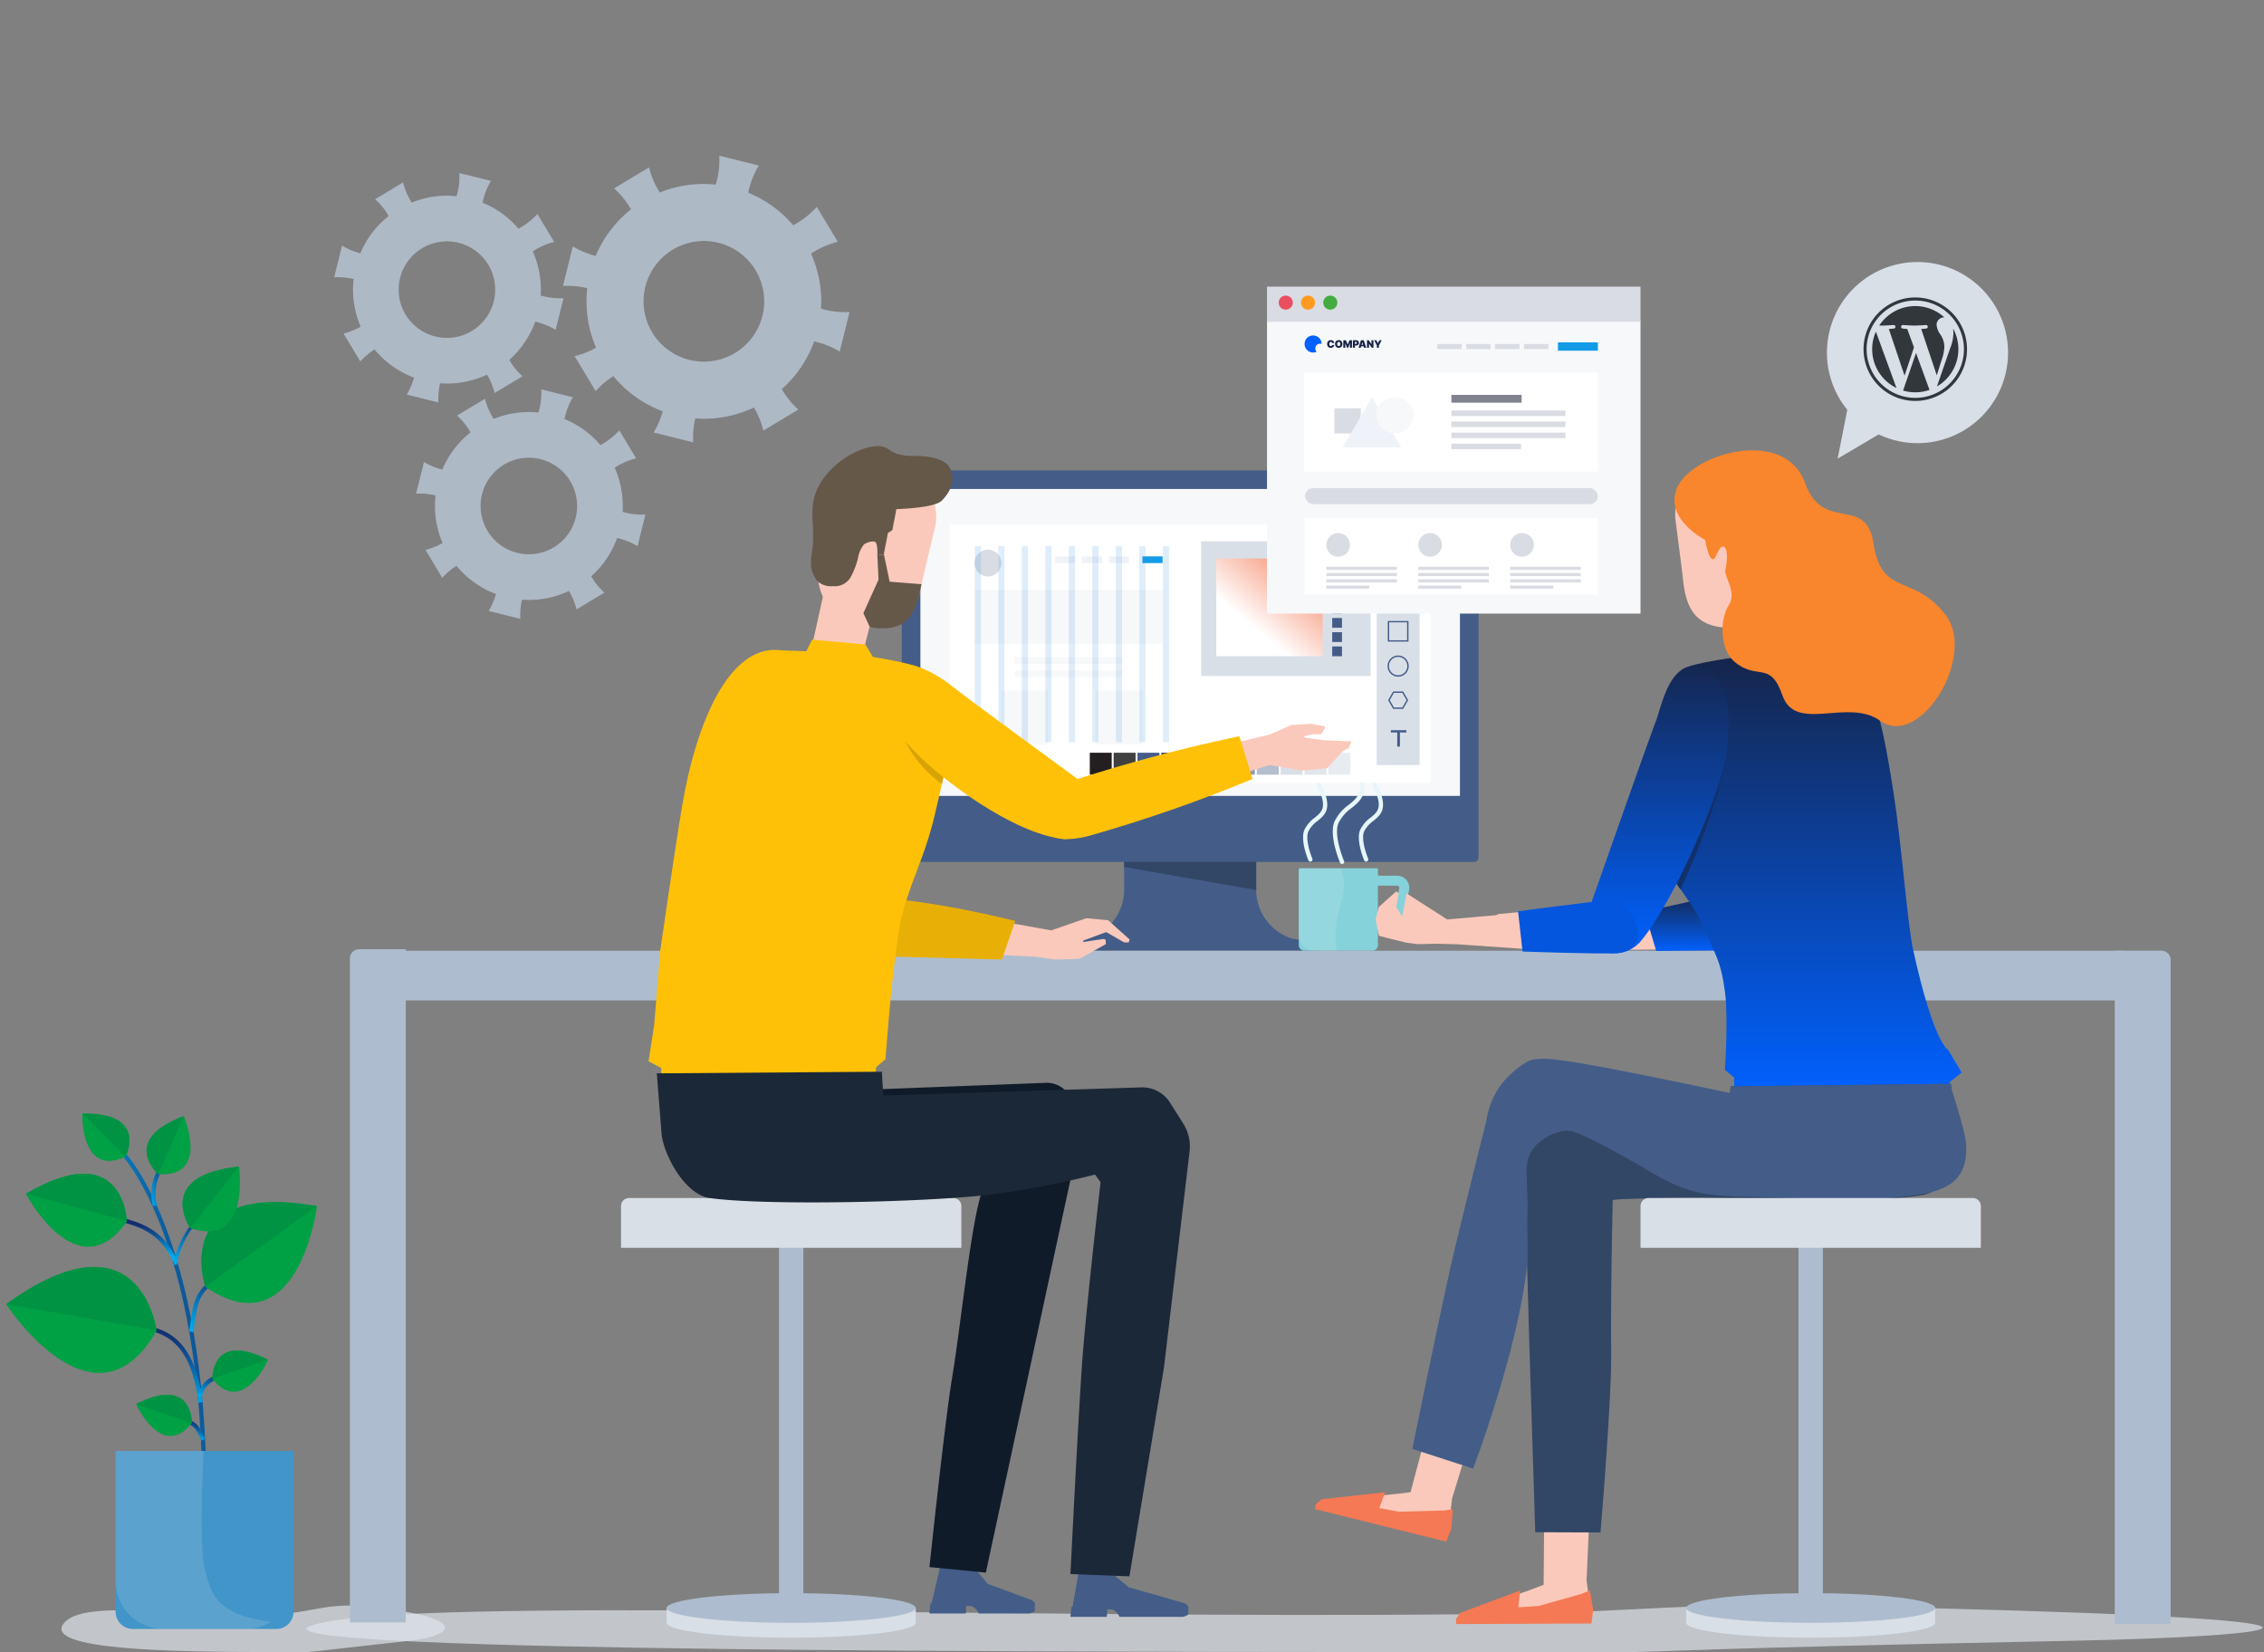 <svg xmlns="http://www.w3.org/2000/svg" xmlns:xlink="http://www.w3.org/1999/xlink" width="370" height="270" viewBox="0 0 370 270"><rect x="0" y="0" width="370" height="270" fill="#808080" stroke="none"/><defs><linearGradient id="linear-gradient" x1="0.5" x2="0.5" y2="1" gradientUnits="objectBoundingBox"><stop offset="0" stop-color="#162447"></stop><stop offset="1" stop-color="#0061ff"></stop></linearGradient><linearGradient id="linear-gradient-5" x1="0.021" y1="1.022" x2="0.979" y2="-0.022" gradientUnits="objectBoundingBox"><stop offset="0.322" stop-color="#fff"></stop><stop offset="1" stop-color="#f47954"></stop></linearGradient><linearGradient id="linear-gradient-6" x1="-0.1" y1="0.924" x2="1.106" y2="0.078" gradientUnits="objectBoundingBox"><stop offset="0" stop-color="#00adee"></stop><stop offset="1" stop-color="#142a6d"></stop></linearGradient><linearGradient id="linear-gradient-7" x1="-0.041" y1="0.987" x2="0.966" y2="0.024" xlink:href="#linear-gradient-6"></linearGradient><linearGradient id="linear-gradient-8" x1="0.392" y1="0.829" x2="0.625" y2="0.136" xlink:href="#linear-gradient-6"></linearGradient><linearGradient id="linear-gradient-9" x1="0.151" y1="1.018" x2="0.756" y2="-0.031" xlink:href="#linear-gradient-6"></linearGradient><linearGradient id="linear-gradient-10" x1="0.395" y1="0.865" x2="0.624" y2="0.177" xlink:href="#linear-gradient-6"></linearGradient><linearGradient id="linear-gradient-11" x1="0.338" y1="1.071" x2="0.7" y2="-0.08" xlink:href="#linear-gradient-6"></linearGradient><linearGradient id="linear-gradient-12" x1="0.446" y1="0.765" x2="0.563" y2="0.236" xlink:href="#linear-gradient-6"></linearGradient><linearGradient id="linear-gradient-13" x1="0.178" y1="1.024" x2="0.797" y2="-0.021" xlink:href="#linear-gradient-6"></linearGradient></defs><g id="secure-2-website-repair" transform="translate(-114.926 -1534.246)"><rect id="area" width="370" height="270" transform="translate(114.926 1534.246)" fill="#fff" opacity="0"></rect><g id="Group_18692" data-name="Group 18692" transform="translate(0.683 -0.068)"><g id="Group_13680" data-name="Group 13680" transform="translate(115.243 1595.746)"><g id="Group_13989" data-name="Group 13989" transform="translate(146.375 15.428)"><g id="Group_13552" data-name="Group 13552"><g id="Group_13548" data-name="Group 13548" transform="translate(26.404 53.194)"><path id="Path_19400" data-name="Path 19400" d="M573.578,143.356a23.815,23.815,0,0,1-3.3-.358,8.458,8.458,0,0,1-5.843-7.61V119.676H542.854v15.711a8.459,8.459,0,0,1-5.839,7.61,23.858,23.858,0,0,1-3.3.358.843.843,0,0,0-.795.835v.782h41.457v-.782a.843.843,0,0,0-.8-.834Z" transform="translate(-532.918 -119.676)" fill="#435d88"></path><g id="Group_13547" data-name="Group 13547" transform="translate(9.937 0.002)"><path id="Path_19401" data-name="Path 19401" d="M535.993,119.677v11.615l21.583,3.768V119.677Z" transform="translate(-535.993 -119.677)" fill="#324666"></path></g></g><g id="Group_13549" data-name="Group 13549" transform="translate(0 0.002)"><rect id="Rectangle_2307" data-name="Rectangle 2307" width="94.264" height="63.985" rx="0.73" fill="#435d88"></rect><rect id="Rectangle_2308" data-name="Rectangle 2308" width="88.177" height="50.151" transform="translate(3.044 3.044)" fill="#f7f8fa"></rect></g><g id="Group_13550" data-name="Group 13550" transform="translate(45.18 45.034)"><path id="Path_19402" data-name="Path 19402" d="M538.8,117.151h-.069Z" transform="translate(-538.729 -117.151)" fill="#2a2a3b"></path></g><g id="Group_13551" data-name="Group 13551" transform="translate(45.18)"><path id="Path_19403" data-name="Path 19403" d="M538.8,103.215h-.069Z" transform="translate(-538.729 -103.215)" fill="#2a2a3b"></path></g></g></g><path id="Path_19459" data-name="Path 19459" d="M223.3,186.28c-77.9-.042-193.717-.3-175.992-4.638s111.155-.757,187.9-1.541c36.979-.379,26.18-2.258,76.3-.976,78.424,2,57.083,4.607,22.679,5.306-63.24,1.278-66.983,1.808-72.1,1.849C252.923,186.356,253.621,186.3,223.3,186.28Z" transform="translate(3.621 22.249)" fill="#dee5ec" opacity="0.7"></path><path id="Path_19460" data-name="Path 19460" d="M64.942,186.28c-14.456-.042-35.947-.3-32.658-4.638s20.626-.757,34.869-1.541c6.863-.379,8.227-2.258,17.528-.976,14.554,2,10.594,4.607,4.208,5.306-11.733,1.278-15.8,1.808-16.747,1.849C70.44,186.356,70.571,186.3,64.942,186.28Z" transform="translate(-22.906 22.249)" fill="#dee5ec" opacity="0.7"></path><g id="Group_13640" data-name="Group 13640" transform="translate(211.253 62.127)"><g id="Group_13638" data-name="Group 13638" transform="translate(0 18.322)"><path id="Rectangle_2340" data-name="Rectangle 2340" d="M.15,0H12.786a.15.15,0,0,1,.15.15V12.545a.927.927,0,0,1-.927.927H.927A.927.927,0,0,1,0,12.545V.15A.15.15,0,0,1,.15,0Z" transform="translate(0 0)" fill="#85d2da"></path><path id="Path_19481" data-name="Path 19481" d="M62.4,146.309H57.77v-7.928h5.593a2,2,0,0,1,1.948,2.485l-.965,3.918A2,2,0,0,1,62.4,146.309Zm-3-1.625h3a.38.38,0,0,0,.37-.287l.962-3.918a.368.368,0,0,0-.068-.326.363.363,0,0,0-.3-.145H59.393Z" transform="translate(-47.302 -137.161)" fill="#85d2da"></path></g><path id="Path_19482" data-name="Path 19482" d="M55.665,146.2a.35.35,0,0,1-.323-.209c-.056-.136-1.391-3.318-.645-5a5.326,5.326,0,0,1,1.693-1.984c1.225-.994,2.11-1.714.344-5.294a.352.352,0,0,1,.631-.311c2.009,4.081.775,5.087-.529,6.15a4.689,4.689,0,0,0-1.5,1.719c-.522,1.163.293,3.6.651,4.436a.352.352,0,0,1-.187.458.323.323,0,0,1-.136.031Z" transform="translate(-53.766 -128.962)" fill="#e7f6f8"></path><path id="Path_19483" data-name="Path 19483" d="M58.751,146.2a.35.35,0,0,1-.323-.209c-.06-.136-1.394-3.318-.648-5a5.326,5.326,0,0,1,1.693-1.984c1.225-.994,2.11-1.714.347-5.294a.35.35,0,1,1,.627-.313c2.012,4.081.775,5.087-.529,6.15a4.689,4.689,0,0,0-1.5,1.719c-.522,1.163.3,3.6.654,4.436a.351.351,0,0,1-.187.458.323.323,0,0,1-.135.033Z" transform="translate(-47.734 -128.962)" fill="#e7f6f8"></path><path id="Path_19484" data-name="Path 19484" d="M57.629,149.406a.35.35,0,0,1-.323-.209c-.08-.184-1.9-4.518-.894-6.779a7.229,7.229,0,0,1,2.3-2.675c1.671-1.358,2.986-2.43.509-7.457a.351.351,0,0,1,.16-.471.357.357,0,0,1,.471.16c2.722,5.535,1.06,6.884-.7,8.312a6.51,6.51,0,0,0-2.1,2.417c-.881,1.984.879,6.179.9,6.218a.355.355,0,0,1-.187.462.371.371,0,0,1-.134.023Z" transform="translate(-50.55 -131.78)" fill="#e7f6f8"></path><g id="Group_13639" data-name="Group 13639" transform="translate(0.001 18.322)" opacity="0.2"><path id="Path_19485" data-name="Path 19485" d="M61.181,143.456c.791-2.861.379-4.533-.145-5.487H54.659a.424.424,0,0,0-.426.426v10.416a2.628,2.628,0,0,0,2.627,2.63h3.6C60,149.587,60.217,146.951,61.181,143.456Z" transform="translate(-54.233 -137.969)" fill="#d8eaf6"></path></g></g><g id="Group_13611" data-name="Group 13611" transform="translate(56.181 93.683)"><path id="Rectangle_2335" data-name="Rectangle 2335" d="M0,0H7.632A1.507,1.507,0,0,1,9.139,1.507v108.5H0Z" transform="translate(288.426 0.238)" fill="#adbdcf"></path><path id="Rectangle_2336" data-name="Rectangle 2336" d="M1.507,0H9.138V110H0V1.507A1.507,1.507,0,0,1,1.507,0Z" fill="#adbdcf"></path><g id="Group_13610" data-name="Group 13610" transform="translate(0.293 0.241)"><path id="Path_19461" data-name="Path 19461" d="M47.978,150.634h292.7V146.79c0-2.359-1.587-4.267-3.55-4.267H51.523c-1.958,0-3.55,1.909-3.55,4.267Z" transform="translate(-47.973 -142.523)" fill="#adbdcf"></path></g></g><g id="Group_13636" data-name="Group 13636" transform="translate(213.877 12.152)"><g id="Group_13628" data-name="Group 13628" transform="translate(9.937 0)"><g id="Group_13616" data-name="Group 13616" transform="translate(16.489 32.528)"><g id="Group_13613" data-name="Group 13613" transform="translate(0 42.601)"><g id="Group_13612" data-name="Group 13612" transform="translate(0 0)"><path id="Path_19462" data-name="Path 19462" d="M79.817,144.074l3.5-3.133,3.557-.344,6.677,1.865,17.976-2.186,1.247,6.405-17.413.187-2.924.094-3.955-.1-4.787-2.034.035-.692.292-.149,1.358.19,2.057.313-.093-.261-3.7-1.364-2.939,1.686h-.742Z" transform="translate(-79.817 -140.277)" fill="#fbc9bb"></path></g></g><g id="Group_13615" data-name="Group 13615" transform="translate(26.762 0)"><g id="Group_13614" data-name="Group 13614" transform="translate(0)"><path id="Path_19463" data-name="Path 19463" d="M77.951,172.854c5.8-6.027,14.441-23.733,17.418-31.432,1.246-3.232,3.95-8.845,2.178-11.819-2.977-4.989-8.064-4.354-10.756-.287-2.85,4.309-15.574,35.171-15.574,35.171-1.009,3.2-2.945,6.788-.739,8.795C74.438,176.882,77.951,172.854,77.951,172.854Z" transform="translate(-61.307 -125.537)" fill="url(#linear-gradient)"></path><path id="Path_19463_-_Outline" data-name="Path 19463 - Outline" d="M73.956,175.321h0a5.615,5.615,0,0,1-3.805-1.635,3.9,3.9,0,0,1-1.14-3.571,18.943,18.943,0,0,1,1.133-4.025c.209-.577.418-1.174.6-1.742l.016-.042c.522-1.263,12.777-30.958,15.622-35.259a8.363,8.363,0,0,1,2.611-2.564,6.244,6.244,0,0,1,3.2-.924c2.292,0,4.359,1.348,5.819,3.795,1.681,2.82-.221,7.519-1.611,10.95-.191.472-.372.919-.528,1.324-3.018,7.808-11.7,25.536-17.522,31.6A6.432,6.432,0,0,1,73.956,175.321Zm-2.223-10.638c-.184.582-.4,1.181-.608,1.761-.94,2.6-1.82,5.06-.272,6.474a4.61,4.61,0,0,0,3.1,1.363h0a5.43,5.43,0,0,0,3.625-1.743l.018-.019c5.733-5.964,14.315-23.526,17.3-31.267.159-.418.341-.864.535-1.34a38.334,38.334,0,0,0,1.88-5.422c.481-2.069.418-3.574-.2-4.6-1.265-2.119-3.013-3.285-4.922-3.285a5.2,5.2,0,0,0-2.666.775,7.316,7.316,0,0,0-2.282,2.244c-2.758,4.172-15.127,34.116-15.517,35.061Z" transform="translate(-61.331 -125.559)" fill="rgba(0,0,0,0)"></path><path id="Path_19464" data-name="Path 19464" d="M88.292,148.363l-10.108.1-1.938-6.516s5.412-.965,10.254-2.272c2.983-.808,5.706,1.477,5.83,3.578C92.647,148.642,88.292,148.363,88.292,148.363Z" transform="translate(-75.578 -99.179)" fill="url(#linear-gradient)"></path><path id="Path_19464_-_Outline" data-name="Path 19464 - Outline" d="M77.823,149.015l-2.217-7.454.575-.1c.054-.009,5.447-.976,10.21-2.263a5.271,5.271,0,0,1,1.377-.185,5.406,5.406,0,0,1,3.517,1.322,4.31,4.31,0,0,1,1.594,2.913,5.6,5.6,0,0,1-1.242,4.335,4.532,4.532,0,0,1-3.208,1.328h-.117Zm-.883-6.634,1.66,5.582,9.735-.1h.093a3.464,3.464,0,0,0,2.449-1,4.625,4.625,0,0,0,.96-3.557,3.318,3.318,0,0,0-1.231-2.184,4.362,4.362,0,0,0-2.836-1.069,4.228,4.228,0,0,0-1.1.148c-3.894,1.06-8.2,1.9-9.725,2.185Z" transform="translate(-75.606 -99.201)" fill="rgba(0,0,0,0)"></path></g></g></g><g id="Group_13617" data-name="Group 13617" transform="translate(46.78 32.119)"><path id="Path_19465" data-name="Path 19465" d="M110.68,197.849l-.042-1.293,1.995-1.589-2.2-3.7s-2.346-.952-5.738-16.412c-.9-4.1-1.885-17.23-3.181-25.542-2.062-13.21-4.177-23.809-11.959-23.381l-1.588.07-5.639.418-5.535.557s-8.339,1-9.784,2.1c-4.073,3.1-.553,12.763-2.8,30.149-.453,3.5,4.036,6.534,6.519,12.577,1.671,4.066,2.559,4.833,3.237,10.065.553,4.288-.021,12.651-.021,12.651l1.512,1.275.018,2.506,14.9-.209Z" transform="translate(-63.641 -125.402)" fill="url(#linear-gradient)"></path><path id="Path_19465_-_Outline" data-name="Path 19465 - Outline" d="M74.961,198.856l-.02-2.8-1.528-1.291.018-.264c.005-.084.564-8.361.024-12.548a20.952,20.952,0,0,0-2.114-7.449c-.319-.7-.68-1.5-1.086-2.483a31.346,31.346,0,0,0-3.8-6.431c-1.7-2.377-3.036-4.254-2.756-6.413a115.527,115.527,0,0,0,.751-18.607,53.458,53.458,0,0,1,.128-7.408c.284-2.193.94-3.58,2.128-4.482.249-.189,1-.763,5.661-1.561,2.252-.385,4.355-.64,4.375-.642h.01l5.553-.558,5.659-.418,1.589-.071c.154-.008.313-.013.469-.013a7.127,7.127,0,0,1,5,1.974,14.131,14.131,0,0,1,3.264,5.193c1.756,4.374,2.783,10.381,3.766,16.668.627,4.03,1.193,9.267,1.69,13.889.528,4.9,1.027,9.532,1.486,11.623a78.119,78.119,0,0,0,3.885,13.407,7.092,7.092,0,0,0,1.574,2.646l.128.052,2.524,4.242-2.146,1.709.05,1.566-20.86.252Zm-.473-4.544,1.494,1.26L76,197.8l14.371-.209,19.8-.239-.032-1.022,1.843-1.468-1.906-3.2c-.731-.534-2.91-3.217-5.862-16.674-.471-2.146-.949-6.589-1.5-11.734-.5-4.608-1.059-9.833-1.683-13.839-.972-6.226-1.984-12.168-3.7-16.441-1.784-4.442-4.1-6.511-7.3-6.511-.137,0-.277,0-.418.011l-1.586.071-5.629.418-5.528.556c-3.17.382-8.556,1.261-9.525,2-.947.719-1.479,1.887-1.724,3.784a52.921,52.921,0,0,0-.12,7.251,116.428,116.428,0,0,1-.759,18.764c-.227,1.751,1.008,3.482,2.57,5.672a32.2,32.2,0,0,1,3.917,6.644c.4.968.756,1.754,1.07,2.449a22.025,22.025,0,0,1,2.2,7.747,85.045,85.045,0,0,1,0,12.488Z" transform="translate(-63.663 -125.424)" fill="rgba(0,0,0,0)"></path></g><g id="Group_13621" data-name="Group 13621" transform="translate(0 34.838)"><path id="Path_19466" data-name="Path 19466" d="M85.407,131.251s-4.262,13.731-8.3,22.4l.66.94S84.812,139.761,85.407,131.251Z" transform="translate(-27.939 -117.674)" fill="#12306a"></path><g id="Group_13620" data-name="Group 13620" transform="translate(0 0)"><g id="Group_13619" data-name="Group 13619" transform="translate(0 37.226)"><g id="Group_13618" data-name="Group 13618" transform="translate(0 0)"><path id="Path_19467" data-name="Path 19467" d="M90.668,142.749l.532,2.665,1.259.345,3.256.8,1.851.24,3.107-.075,3.3.09,13.053.9-.869-6.161-13.8,1.2-6.637-4.258-.708,3.788-.972-1.574.394-2.215-.394-.329L91.2,140.708Z" transform="translate(-90.668 -138.159)" fill="#fbc9bb"></path></g></g><path id="Path_19468" data-name="Path 19468" d="M79.693,173.388c-2.24-.847-3.332-2.895-2.219-7.218,0,0,9.766-27.777,10.772-30.318,1.044-2.643,2.622-12.077,8.884-8.007,3.55,2.306,3.25,8.268,2.715,13.053-.3,2.715-2.173,8.163-4.762,14.146-2.774,6.411-6.492,13.459-9.453,16.867A5.72,5.72,0,0,1,79.693,173.388Z" transform="translate(-42.485 -126.315)" fill="url(#linear-gradient)"></path><path id="Path_19468_-_Outline" data-name="Path 19468 - Outline" d="M81.481,174.219a5.648,5.648,0,0,1-1.951-.322,4.281,4.281,0,0,1-2.673-2.617,9.011,9.011,0,0,1,.134-5.221l.014-.043c.4-1.134,9.781-27.811,10.779-30.337.148-.376.313-.914.505-1.536a24.513,24.513,0,0,1,1.921-4.9c1.111-1.93,2.486-2.909,4.088-2.909a5.861,5.861,0,0,1,3.138,1.089c1.733,1.126,2.755,3.078,3.122,5.968a33.065,33.065,0,0,1-.171,7.577c-.3,2.694-2.095,8.041-4.8,14.295-2.506,5.8-6.336,13.32-9.539,17.006a6,6,0,0,1-4.563,1.948ZM78,166.345c-1.226,4.787.5,6.046,1.9,6.579a4.6,4.6,0,0,0,1.581.254,5.052,5.052,0,0,0,3.777-1.584c2.049-2.358,5.587-7.992,9.369-16.735,2.628-6.074,4.438-11.438,4.722-13.993.562-5.046.707-10.483-2.482-12.555a4.86,4.86,0,0,0-2.569-.92c-1.218,0-2.26.78-3.183,2.385a23.337,23.337,0,0,0-1.828,4.684c-.2.643-.369,1.2-.533,1.613-.977,2.473-10.439,29.366-10.758,30.273Z" transform="translate(-42.507 -126.337)" fill="rgba(0,0,0,0)"></path><path id="Path_19469" data-name="Path 19469" d="M101.585,146.186c.583-1.775-1.149-6.957-5.732-6.4-15.282,1.861-13.784,1.77-13.784,1.77L82.8,148.1s13.692.476,15.095.26C97.9,148.365,100.831,148.492,101.585,146.186Z" transform="translate(-58.787 -101.033)" fill="#0456de"></path><path id="Path_19469_-_Outline" data-name="Path 19469 - Outline" d="M96.044,148.965c-4.085,0-13.149-.313-13.24-.313l-.45-.016-.762-6.806a.522.522,0,0,1-.064-.218.535.535,0,0,1,.492-.563c.068-.012.169-.029.313-.051.354-.053.948-.136,1.766-.243,2.3-.3,6.236-.794,11.716-1.462a6.125,6.125,0,0,1,.731-.045,5.264,5.264,0,0,1,4.363,2.307,7.333,7.333,0,0,1,1.167,2.57,4.349,4.349,0,0,1,.025,2.25c-.791,2.415-3.557,2.539-4.1,2.539h-.052A17.531,17.531,0,0,1,96.044,148.965ZM83.291,147.62c1.887.064,9.21.3,12.754.3a16.152,16.152,0,0,0,1.793-.05l.051-.007H98c.418,0,2.545-.088,3.112-1.819a5.207,5.207,0,0,0-1.044-3.884,4.257,4.257,0,0,0-3.517-1.88,5.081,5.081,0,0,0-.609.038c-9.219,1.123-12.273,1.528-13.278,1.671Z" transform="translate(-58.809 -101.055)" fill="rgba(0,0,0,0)"></path></g></g><g id="Group_13627" data-name="Group 13627" transform="translate(48.842)"><g id="Group_13626" data-name="Group 13626" transform="translate(0.11 3.697)"><g id="Group_13623" data-name="Group 13623" transform="translate(8.193 19.998)"><g id="Group_13622" data-name="Group 13622" transform="translate(0 0)"><path id="Path_19470" data-name="Path 19470" d="M82.411,122.9l-8.611.894,1.69,9.253c.222,1.231,1.22,1.213,2.459,1.044l3.666-.494c1.288-.174,2.462-.1,2.272-1.382Z" transform="translate(-73.8 -122.9)" fill="#f3da9f"></path></g></g><g id="Group_13625" data-name="Group 13625" transform="translate(0 0)"><g id="Group_13624" data-name="Group 13624"><path id="Path_19471" data-name="Path 19471" d="M75.013,133.283c.491,5.3,2.214,8.866,9.9,8.067,4.513-.468,7.5-3.968,7.289-10.349-.026-.805-.394-10.5-.757-11.115-1.039-1.74-2.7-2.1-3.741-2.521a19.768,19.768,0,0,0-6.9-1.21c-1.4.136-4.394.917-5.249,2.036a7.293,7.293,0,0,0-1.746,5.667C74.208,126.958,74.966,132.747,75.013,133.283Z" transform="translate(-73.754 -116.155)" fill="#fbc9bb"></path></g></g></g><path id="Path_19472" data-name="Path 19472" d="M69.546,129.526s-6.569-3.335-4.649-8.325c2.231-5.787,17.667-10.269,21.008-.931,2.935,8.2,9.976,1.817,11.162,9.842,1.305,8.822,6.661,4.841,11.843,11.766,5.012,6.705-4.241,21.863-10.765,17.2-5.3-3.784-13.775,2.066-15.959-4.149-2.024-5.776-4.058-2.352-7.808-5.463-2.356-1.959-2.572-6.721-.9-9.384,1.275-2.03-.855-4.614-.627-5.619.8-3.55-.313-5.3-1.486-2.417C70.389,134.436,69.546,129.526,69.546,129.526Z" transform="translate(-64.545 -114.89)" fill="#f9862d"></path></g></g><g id="Group_13635" data-name="Group 13635" transform="translate(0 99.426)"><g id="Group_13630" data-name="Group 13630" transform="translate(23.081 70.55)"><path id="Path_19473" data-name="Path 19473" d="M95.562,172.328l-.123,15.4-1.714.67-9.068,3.26.007,2.3,17.073-.086,1.35-2.026-.633-4.818.64-14.432Z" transform="translate(-81.124 -172.328)" fill="#fbc9bb"></path><g id="Group_13629" data-name="Group 13629" transform="translate(0 16.347)"><path id="Path_19474" data-name="Path 19474" d="M92.967,178.6l1.989-.745-.27,2.738,3.275-.209,6.984-1.967,1.431-.57.543,3.114-.282,2.279-4.49.017-5.885.027-11.757.05v-.852l.673-.972Z" transform="translate(-84.503 -177.851)" fill="#f47954"></path></g></g><g id="Group_13632" data-name="Group 13632" transform="translate(0 56.014)"><path id="Path_19475" data-name="Path 19475" d="M106.982,167.417l-3.932,14.817-2.014.247-9.59.94-.556,2.227,16.573,4.1,1.806-1.633.559-4.826,4.2-13.755Z" transform="translate(-87.402 -167.417)" fill="#fbc9bb"></path><g id="Group_13631" data-name="Group 13631" transform="translate(0 14.817)"><path id="Path_19476" data-name="Path 19476" d="M101.625,172.659l2.111-.235-.933,2.589,3.225.6,7.253-.2,1.528-.2-.236,3.153-.835,2.14-4.354-1.083-5.713-1.415-11.411-2.832.209-.826.89-.778Z" transform="translate(-92.261 -172.424)" fill="#f47954"></path></g></g><g id="Group_13634" data-name="Group 13634" transform="translate(15.927 0)"><path id="Path_19477" data-name="Path 19477" d="M135.565,159.613c.411,3.3-2.583,7.893-6.774,8.5-8.857,1.284-19.179,1.068-29.521.536-7.584-.387-19.6.074-19.6.074l-1.125.127s-.358,15.427-.252,24.793c.089,7.865-1.749,29.534-1.749,29.534l-10.662-.042-.952-30.212-.778-27.568c.187-1.856-.121-3.01.739-4.368a9.416,9.416,0,0,1,.76-1.376c1.163-1.477,7.988-3.145,10.547-3.108l21.318-1.048.293-5.182,34.869-.4S135.252,157.092,135.565,159.613Z" transform="translate(-45.784 -145.767)" fill="#324666"></path><g id="Group_13633" data-name="Group 13633" transform="translate(0)"><path id="Path_19478" data-name="Path 19478" d="M86.413,152.9c.032-.024.1-.062.139-.1-.1.074-.2.151-.293.228C86.312,152.993,86.369,152.94,86.413,152.9Z" transform="translate(-62.161 -140.017)" fill="none"></path><path id="Path_19479" data-name="Path 19479" d="M100.006,149.877v.01l-34.878.387Z" transform="translate(-13.114 -145.767)" fill="#bfa145"></path><path id="Path_19480" data-name="Path 19480" d="M70.3,181.969c1.338-5.862,5.726-23.355,5.726-23.355a13.3,13.3,0,0,1,2.492-6.016,16.132,16.132,0,0,1,4.025-3.542c1.619-.959,4.457-.491,6.99-.131,6.739.965,26.252,5.158,26.252,5.158l.157-1.089,34.878-.387,1.2-.011.071.97s2.161,6.683,2.317,8.7c.418,5.353-2.379,7.165-5.632,7.993a27.078,27.078,0,0,1-2.69.509c-8.854,1.284-16.64.429-26.994.263-5.806-.1-9.639-.189-15.485-3.623-5.214-3.06-10.867-6.211-13.529-7.058a5.464,5.464,0,0,0-3.855.766c-.32.181-.645.358-.92.55-.045.029-.1.068-.139.1s-.1.086-.154.131a5.778,5.778,0,0,0-.94.8c-.313.394-.742.991-.742.991a6.649,6.649,0,0,0-.739,3.16l.2,6c-.181.923.053,7.436-.045,8.585-1.163,13.6-8.876,34.028-8.876,34.028l-9.947-3.219S68.515,189.784,70.3,181.969Z" transform="translate(-63.916 -148.488)" fill="#435d88"></path></g></g></g></g><g id="Group_13637" data-name="Group 13637" transform="translate(100.492 134.332)"><ellipse id="Ellipse_8862" data-name="Ellipse 8862" cx="20.347" cy="2.424" rx="20.347" ry="2.424" transform="translate(7.463 66.994)" fill="#d9dfe7"></ellipse><rect id="Rectangle_2337" data-name="Rectangle 2337" width="2.529" height="40.696" transform="translate(48.159 66.89) rotate(90)" fill="#d9dfe7"></rect><ellipse id="Ellipse_8863" data-name="Ellipse 8863" cx="20.347" cy="2.424" rx="20.347" ry="2.424" transform="translate(7.463 64.571)" fill="#adbdcf"></ellipse><rect id="Rectangle_2338" data-name="Rectangle 2338" width="3.975" height="62.184" transform="translate(29.799 66.16) rotate(180)" fill="#adbdcf"></rect><path id="Rectangle_2339" data-name="Rectangle 2339" d="M1.317,0H8.145V55.622H1.317A1.317,1.317,0,0,1,0,54.3V1.317A1.317,1.317,0,0,1,1.317,0Z" transform="translate(55.622 0) rotate(90)" fill="#d9dfe7"></path></g><g id="Group_18315" data-name="Group 18315" transform="translate(154.205 24.271)"><rect id="Rectangle_2309" data-name="Rectangle 2309" width="78.603" height="42.232" fill="#fff"></rect><g id="Group_13560" data-name="Group 13560" transform="translate(21.436 2.752)"><g id="Group_13554" data-name="Group 13554" transform="translate(0 33.351)"><path id="Path_19404" data-name="Path 19404" d="M533.543,122.649h45.492v-5.98H533.543Z" transform="translate(-533.543 -116.669)" fill="#fff" opacity="0.9"></path><g id="Group_13553" data-name="Group 13553" transform="translate(1.46 1.199)"><rect id="Rectangle_2310" data-name="Rectangle 2310" width="3.583" height="3.584" fill="#231f20"></rect><rect id="Rectangle_2311" data-name="Rectangle 2311" width="3.584" height="3.584" transform="translate(3.899)" fill="#404041"></rect><rect id="Rectangle_2312" data-name="Rectangle 2312" width="3.584" height="3.584" transform="translate(7.797)" fill="#435d88"></rect><rect id="Rectangle_2313" data-name="Rectangle 2313" width="3.584" height="3.584" transform="translate(11.696)" fill="#324666"></rect><rect id="Rectangle_2314" data-name="Rectangle 2314" width="3.583" height="3.584" transform="translate(15.595)" fill="#435d88"></rect><rect id="Rectangle_2315" data-name="Rectangle 2315" width="3.584" height="3.584" transform="translate(19.494)" fill="#697da0"></rect><rect id="Rectangle_2316" data-name="Rectangle 2316" width="3.583" height="3.584" transform="translate(23.393)" fill="#8e9eb8"></rect><rect id="Rectangle_2317" data-name="Rectangle 2317" width="3.584" height="3.584" transform="translate(27.292)" fill="#b4becf"></rect><rect id="Rectangle_2318" data-name="Rectangle 2318" width="3.584" height="3.584" transform="translate(31.19)" fill="#d9dfe7"></rect><rect id="Rectangle_2319" data-name="Rectangle 2319" width="3.583" height="3.584" transform="translate(35.089)" fill="#e1e5ec"></rect><rect id="Rectangle_2320" data-name="Rectangle 2320" width="3.583" height="3.584" transform="translate(38.988)" fill="#e8ecf1"></rect></g></g><g id="Group_13556" data-name="Group 13556" transform="translate(48.347)"><rect id="Rectangle_2321" data-name="Rectangle 2321" width="7.013" height="36.565" fill="#d9dfe7"></rect><g id="Group_13555" data-name="Group 13555" transform="translate(1.78 1.644)"><path id="Path_19405" data-name="Path 19405" d="M553.176,110.08H549.8v3.373h3.376Zm-.228,3.148h-2.922V110.3h2.922Z" transform="translate(-549.76 -98.705)" fill="#435d88"></path><path id="Path_19406" data-name="Path 19406" d="M553.176,108.237H549.8v3.376h3.376Zm-.228.225v2.925h-1.5v-2.925Zm-2.922,0h1.256v2.925h-1.256Z" transform="translate(-549.76 -102.55)" fill="#435d88"></path><path id="Path_19407" data-name="Path 19407" d="M553.176,106.394H549.8v3.376h3.376Zm-1.895,3.151h-1.256v-1.382h1.256Zm0-1.543h-1.256v-1.382h1.256Zm1.666,1.543h-1.5v-1.382h1.5Zm0-1.543h-1.5v-1.382h1.5Z" transform="translate(-549.76 -106.394)" fill="#435d88"></path><path id="Path_19408" data-name="Path 19408" d="M551.512,115.362a1.727,1.727,0,1,0-1.725-1.725A1.728,1.728,0,0,0,551.512,115.362Zm0-3.228a1.5,1.5,0,1,1-1.5,1.5A1.5,1.5,0,0,1,551.512,112.134Z" transform="translate(-549.787 -94.89)" fill="#435d88"></path><path id="Path_19409" data-name="Path 19409" d="M550.634,113.814l-.818,1.42.818,1.416h1.639l.818-1.416-.818-1.42Zm1.506,2.611h-1.373l-.688-1.191.688-1.194h1.373l.691,1.194Z" transform="translate(-549.727 -90.917)" fill="#435d88"></path><path id="Path_19410" data-name="Path 19410" d="M549.961,116.236H551v2.307h.444v-2.307h1.043v-.374h-2.524Z" transform="translate(-549.423 -86.645)" fill="#435d88"></path></g></g><g id="Group_13559" data-name="Group 13559" transform="translate(19.66)"><rect id="Rectangle_2322" data-name="Rectangle 2322" width="27.696" height="22.004" fill="#d9dfe7"></rect><g id="Group_13558" data-name="Group 13558" transform="translate(2.469 2.816)"><rect id="Rectangle_2323" data-name="Rectangle 2323" width="17.387" height="15.961" fill="url(#linear-gradient-5)"></rect><g id="Group_13557" data-name="Group 13557" transform="translate(18.95 7.388)"><rect id="Rectangle_2324" data-name="Rectangle 2324" width="1.597" height="1.597" fill="#435d88"></rect><rect id="Rectangle_2325" data-name="Rectangle 2325" width="1.597" height="1.596" transform="translate(0 2.326)" fill="#435d88"></rect><rect id="Rectangle_2326" data-name="Rectangle 2326" width="1.597" height="1.596" transform="translate(0 4.651)" fill="#435d88"></rect><rect id="Rectangle_2327" data-name="Rectangle 2327" width="1.597" height="1.597" transform="translate(0 6.977)" fill="#435d88"></rect></g><rect id="Rectangle_2328" data-name="Rectangle 2328" width="4.704" height="1.627" rx="0.238" transform="translate(18.798)" fill="#435d88"></rect><rect id="Rectangle_2329" data-name="Rectangle 2329" width="4.704" height="1.627" rx="0.238" transform="translate(18.798 2.376)" fill="#435d88"></rect></g></g></g><circle id="Ellipse_8893" data-name="Ellipse 8893" cx="2.195" cy="2.195" r="2.195" transform="translate(4.059 4.114)" fill="#d9dce2"></circle><rect id="Rectangle_2371" data-name="Rectangle 2371" width="30.732" height="8.78" transform="translate(4.059 10.7)" fill="#f7f8fa"></rect><rect id="Rectangle_2378" data-name="Rectangle 2378" width="7.683" height="8.78" transform="translate(8.449 27.163)" fill="#f7f8fa"></rect><rect id="Rectangle_2379" data-name="Rectangle 2379" width="7.683" height="8.78" transform="translate(23.815 27.163)" fill="#f7f8fa"></rect><rect id="Rectangle_2376" data-name="Rectangle 2376" width="17.561" height="1.098" transform="translate(10.644 21.675)" fill="#f7f8fa"></rect><rect id="Rectangle_2377" data-name="Rectangle 2377" width="17.561" height="1.098" transform="translate(10.644 23.87)" fill="#f7f8fa"></rect><rect id="Rectangle_2372" data-name="Rectangle 2372" width="3.293" height="1.098" transform="translate(21.62 5.212)" fill="#eff2f8"></rect><rect id="Rectangle_2375" data-name="Rectangle 2375" width="3.293" height="1.098" transform="translate(17.23 5.212)" fill="#eff2f8"></rect><rect id="Rectangle_2373" data-name="Rectangle 2373" width="3.293" height="1.098" transform="translate(26.01 5.212)" fill="#eff2f8"></rect><rect id="Rectangle_2374" data-name="Rectangle 2374" width="3.293" height="1.098" transform="translate(31.498 5.212)" fill="#139be8"></rect><g id="Group_13990" data-name="Group 13990" transform="translate(4.608 3.565)"><path id="Line_343" data-name="Line 343" d="M.5,32h-1V0h1Z" fill="#449be2" opacity="0.173"></path><path id="Line_344" data-name="Line 344" d="M.5,32h-1V0h1Z" transform="translate(3.841)" fill="#449be2" opacity="0.173"></path><path id="Line_345" data-name="Line 345" d="M.5,32h-1V0h1Z" transform="translate(7.683)" fill="#449be2" opacity="0.173"></path><path id="Line_346" data-name="Line 346" d="M.5,32h-1V0h1Z" transform="translate(11.524)" fill="#449be2" opacity="0.173"></path><path id="Line_351" data-name="Line 351" d="M.5,32h-1V0h1Z" transform="translate(23.049)" fill="#449be2" opacity="0.173"></path><path id="Line_347" data-name="Line 347" d="M.5,32h-1V0h1Z" transform="translate(15.366)" fill="#449be2" opacity="0.173"></path><path id="Line_350" data-name="Line 350" d="M.5,32h-1V0h1Z" transform="translate(26.89)" fill="#449be2" opacity="0.173"></path><path id="Line_348" data-name="Line 348" d="M.5,32h-1V0h1Z" transform="translate(19.207)" fill="#449be2" opacity="0.173"></path><path id="Line_349" data-name="Line 349" d="M.5,32h-1V0h1Z" transform="translate(30.732)" fill="#449be2" opacity="0.173"></path></g></g><g id="Group_13659" data-name="Group 13659" transform="translate(104.995 11.469)"><g id="Group_13655" data-name="Group 13655" transform="translate(0 0)"><g id="Group_13646" data-name="Group 13646" transform="translate(26.336)"><g id="Group_13645" data-name="Group 13645" transform="translate(0 4.638)"><g id="Group_13642" data-name="Group 13642" transform="translate(0 18.964)"><g id="Group_13641" data-name="Group 13641"><path id="Path_19486" data-name="Path 19486" d="M143.418,122.635l8.525,1.507-2.778,10.925-8.122-1.693Z" transform="translate(-141.043 -122.635)" fill="#fbc9bb"></path></g></g><g id="Group_13644" data-name="Group 13644" transform="translate(1.271 0)"><g id="Group_13643" data-name="Group 13643" transform="translate(0)"><path id="Path_19487" data-name="Path 19487" d="M154.8,133.867c-1.044,5.221-3.124,8.585-10.683,6.989-4.439-.94-7.212-5.835-6.171-11.052.145-.737,1.643-10.313,1.914-10.976l3.983-2.116,6.987-.486,5.007,2.574a7.832,7.832,0,0,1,1.149,5.818C156.26,127.662,154.9,133.34,154.8,133.867Z" transform="translate(-137.725 -116.226)" fill="#fbc9bb"></path></g></g></g><path id="Path_19488" data-name="Path 19488" d="M140.432,137.536a3.133,3.133,0,0,1-2.583-.9,5,5,0,0,1-.968-2.288,10.7,10.7,0,0,1,.186-2.611c.489-3.9-.462-5.952.408-8.958,1.149-3.983,5.921-7.747,9.958-8.106,2.556-.222,1.984,1.633,6.093,1.583s5.5,1.142,5.874,1.7c.746,1.1,1.154,3.237-1.142,5.6-1.139,1.172-6.555,1.358-7.457,1.406-.1.817-.4,2.069-.613,3.321-.039.242-.742.438-.781.681-.245,1.48-.544,2.693-.627,3.392l-1.068.134s.1-1.859-.347-2.166c-.394-.266-1.488.113-1.853.418a4.683,4.683,0,0,0-.962,2.225,12.947,12.947,0,0,1-1.08,2.874,3,3,0,0,1-3.039,1.7Z" transform="translate(-136.659 -114.658)" fill="#655849"></path></g><g id="Group_13651" data-name="Group 13651" transform="translate(11.68 38.554)"><g id="Group_13648" data-name="Group 13648" transform="translate(45.245 38.591)"><g id="Group_13647" data-name="Group 13647" transform="translate(0 0)"><path id="Path_19489" data-name="Path 19489" d="M148.748,144.2l-3.5-3.133-3.557-.344-5.758,1.991-7.878-1.413-1,5.411,6.146.281,3.385.476,3.955-.1,4.329-2.415-.036-.692-.291-.15-1.358.19-2.057.313.092-.261,3.7-1.364,2.939,1.686h.742Z" transform="translate(-127.059 -140.727)" fill="#fbc9bb"></path></g></g><g id="Group_13650" data-name="Group 13650" transform="translate(0 0)"><g id="Group_13649" data-name="Group 13649"><path id="Path_19490" data-name="Path 19490" d="M142.889,142.954c2.977,7.7,11.585,21.188,17.383,27.217a5.43,5.43,0,0,0,7.706-.3l.627-.648c2.08-2.137,1.349-4.539-.148-7.165,0,0-12.932-23.875-18.161-31.282-2.808-3.986-8.145-4.465-10.568.642C138.245,134.55,141.643,139.722,142.889,142.954Z" transform="translate(-139.359 -127.688)" fill="#e8b006"></path><path id="Path_19491" data-name="Path 19491" d="M160.006,149.777l2.175-6.295s-14.344-3.741-25.154-3.926c-3.087-.056-4.415,2.708-3.214,5.554h0c1.2,2.847,2.909,3.968,7.584,4.177Z" transform="translate(-113.939 -104.436)" fill="#e8b006"></path></g></g></g><g id="Group_13652" data-name="Group 13652" transform="translate(0 31.62)"><path id="Path_19492" data-name="Path 19492" d="M139.09,196.983l-.065-2.737-2.066-1.112.926-6.008.976-12.009s2.3-16.016,3.55-23.505c2.385-14.273,7.792-26.116,15.572-25.689l.627.06,7.981.293,5.824.615s8.078,1.139,9.511,2.255c6.637,5.182,4.252,12.932,1.991,22.947-1.391,6.182-2.95,9.079-4.746,14.456-1.391,4.177-1.491,6.5-2.166,11.727-.557,4.281-1.335,14.536-1.335,14.536l-1.515,1.275-.242,2.506-14.607.716Z" transform="translate(-136.96 -124.238)" fill="#ffc107"></path><path id="Path_19493" data-name="Path 19493" d="M142.425,125.344l-1.232,2.453,9.381.68,1.915-.086-1.346-2.242Z" transform="translate(-115.7 -125.344)" fill="#ffc107"></path></g><path id="Path_19494" data-name="Path 19494" d="M138.548,130.241l2.477-5.495-.192-3.974,1.068-.134.94,4.46,5.211.418c-1.06,5.04-2.2,7.946-8.437,7.04Z" transform="translate(-103.441 -102.945)" fill="#655849"></path><path id="Path_19495" data-name="Path 19495" d="M131.106,137.252l2.582-2.82.935-.48.495-1.078-4.557-.2-2.986-.41-.343-.194,1.334-.355,1.577-.026.664-1.09-.139-.209-2.108-.4-3.237.172-3.668,1.6-6.863,1.639,1.023,5.186,5.856-1.862,5.221.905Z" transform="translate(-20.211 -84.615)" fill="#fbc9bb"></path><path id="Path_19496" data-name="Path 19496" d="M137.306,130.932s2.758,2.474,6.407,5.424l-.358,1.63a19.4,19.4,0,0,1-6.048-7.054Z" transform="translate(-95.423 -82.776)" fill="#d8a306"></path><g id="Group_13654" data-name="Group 13654" transform="translate(37.441 35.603)"><g id="Group_13653" data-name="Group 13653" transform="translate(0 0)"><path id="Path_19497" data-name="Path 19497" d="M163.661,153.552c1.08-2.051,1.3-5.5-2.217-8.256,0,0-18.025-13.166-20.324-15.027-2.208-1.788-9.372-6.4-11.7-1.142-1.707,3.864,2.459,8.535,5.795,12,4.12,4.288,15.8,13.225,24.109,14.151C161.318,155.5,163.661,153.552,163.661,153.552Z" transform="translate(-129.028 -126.691)" fill="#ffc107"></path><path id="Path_19498" data-name="Path 19498" d="M120.547,145.708c-.506-1.8-.613-6.1,2.306-7.12a261.8,261.8,0,0,1,29.239-7.907l2.166,6.978a243.522,243.522,0,0,1-26.733,9.3C125.8,147.4,121.289,148.324,120.547,145.708Z" transform="translate(-92.989 -118.872)" fill="#ffc107"></path></g></g></g><g id="Group_13658" data-name="Group 13658" transform="translate(45.906 183.178)"><g id="Group_13656" data-name="Group 13656" transform="translate(23.042 0.842)"><path id="Path_19499" data-name="Path 19499" d="M130.6,182.916a2.063,2.063,0,0,1,.725.435,4.79,4.79,0,0,1,.512.781H142.2c.737-.209.847-.4.847-.4l.015-.432.027-.713c.011-.391-.7-.7-.7-.7l-9.037-2.583-2.089-1.707-.287-.739-5.838-.009-.98,5.619.006.018h-.2l-.16,1.648h5.952l.056-1.246Z" transform="translate(-123.81 -176.844)" fill="#435d88"></path></g><g id="Group_13657" data-name="Group 13657" transform="translate(0 0)"><path id="Path_19500" data-name="Path 19500" d="M139.079,182.92a2.4,2.4,0,0,1,.666.384,1.88,1.88,0,0,1,.571.835h8.319c.737-.209.847-.4.847-.4l.015-.432.027-.713c.015-.391-.7-.7-.7-.7l-7-2.583-1.684-2-.287-.739-5.838-.008-1.382,5.909.006.018h-.2l-.163,1.648h5.96l.056-1.246Z" transform="translate(-132.285 -176.562)" fill="#435d88"></path></g></g><path id="Path_19501" data-name="Path 19501" d="M129.75,156.973l-.116-5.087,53.743-2.069a4.291,4.291,0,0,1,3.945,2.32l2.089,4.042-15.868,73.677-9.216-.905s2.5-23.665,3.66-30.67c1.557-9.411,3.148-25.84,4.969-30.82L159.5,168.64l-24.662-1.149C131.047,167.317,129.837,160.773,129.75,156.973Z" transform="translate(-118.424 -45.777)" fill="#0f1b29"></path><path id="Path_19502" data-name="Path 19502" d="M124.48,159.009c.134,3.323,3.666,10.221,7.86,10.831,8.854,1.284,36.274.722,46.644-.648a143.484,143.484,0,0,0,16.361-3.18l.908,1.243s-2.208,19.3-2.9,27.991c-.627,7.839-2.024,36.047-2.024,36.047l9.639.373,5.639-34.088,4.191-35.345a7.024,7.024,0,0,0-1.044-4.572l-2.172-3.427a5.332,5.332,0,0,0-4.657-2.468l-42.188,1.326-.222-3.886-36.786.266Z" transform="translate(-122.384 -46.979)" fill="#1b2837"></path></g><g id="Group_13660" data-name="Group 13660" transform="translate(267.104 134.332)"><ellipse id="Ellipse_8864" data-name="Ellipse 8864" cx="20.347" cy="2.424" rx="20.347" ry="2.424" transform="translate(7.463 66.994)" fill="#d9dfe7"></ellipse><rect id="Rectangle_2341" data-name="Rectangle 2341" width="2.529" height="40.696" transform="translate(48.159 66.89) rotate(90)" fill="#d9dfe7"></rect><ellipse id="Ellipse_8865" data-name="Ellipse 8865" cx="20.347" cy="2.424" rx="20.347" ry="2.424" transform="translate(7.463 64.571)" fill="#adbdcf"></ellipse><rect id="Rectangle_2342" data-name="Rectangle 2342" width="3.975" height="62.184" transform="translate(29.799 66.16) rotate(180)" fill="#adbdcf"></rect><path id="Rectangle_2343" data-name="Rectangle 2343" d="M1.317,0H8.145V55.622H1.317A1.317,1.317,0,0,1,0,54.3V1.317A1.317,1.317,0,0,1,1.317,0Z" transform="translate(55.622 0) rotate(90)" fill="#d9dfe7"></path></g><g id="Group_13988" data-name="Group 13988" transform="translate(0 120.537)"><g id="Group_5450" data-name="Group 5450" transform="translate(0 0)"><path id="Path_11208" data-name="Path 11208" d="M537.079,26.312l-.685-.018c.94-45.2-12.826-59.971-12.966-60.116l.493-.476C524.063-34.152,538.03-19.228,537.079,26.312Z" transform="translate(-504.369 40.819)" fill="url(#linear-gradient-6)"></path><g id="Group_5435" data-name="Group 5435" transform="translate(12.442)"><path id="Path_11209" data-name="Path 11209" d="M527.772-36.541s-.3,10.53,7.08,7.016C534.852-29.524,538.616-36.732,527.772-36.541Z" transform="translate(-527.77 36.545)" fill="#00a044" style="isolation: isolate"></path><path id="Path_11210" data-name="Path 11210" d="M527.77-36.541l7.063,7C535-29.87,538.32-36.717,527.77-36.541Z" transform="translate(-527.742 36.546)" fill="#009344" style="isolation: isolate"></path></g><g id="Group_5437" data-name="Group 5437" transform="translate(22.955 0.41)"><path id="Path_11211" data-name="Path 11211" d="M525.963-26.557a8.377,8.377,0,0,1,.882-6.184c.171-.343.348-.7.522-1.1l.627.279c-.176.4-.359.772-.53,1.12a7.635,7.635,0,0,0-.824,5.763Z" transform="translate(-524.944 41.281)" fill="url(#linear-gradient-7)"></path><g id="Group_5436" data-name="Group 5436" transform="translate(0 0)"><path id="Path_11212" data-name="Path 11212" d="M530.407-36.4s4.329,10.057-4.155,9.494C526.25-26.911,519.855-32.432,530.407-36.4Z" transform="translate(-524.329 36.4)" fill="#00a044" style="isolation: isolate"></path><path id="Path_11213" data-name="Path 11213" d="M530.773-36.4l-4.144,9.475C526.342-27.183,520.506-32.528,530.773-36.4Z" transform="translate(-524.719 36.405)" fill="#009344" style="isolation: isolate"></path></g></g><g id="Group_5439" data-name="Group 5439" transform="translate(0 25.061)"><path id="Path_11214" data-name="Path 11214" d="M535.45-11.749c-1.41-11.115-6.527-11.707-11.046-12.232l-.755-.09.088-.679.746.087c4.53.528,10.171,1.178,11.648,12.832Z" transform="translate(-504.016 33.914)" fill="url(#linear-gradient-8)"></path><g id="Group_5438" data-name="Group 5438" transform="translate(0 0)"><path id="Path_11215" data-name="Path 11215" d="M526.242-21.815S540.664.273,550.831-17.5C550.831-17.5,548.266-37.7,526.242-21.815Z" transform="translate(-526.242 27.909)" fill="#00a044" style="isolation: isolate"></path><path id="Path_11216" data-name="Path 11216" d="M526.244-21.849l24.534,4.307C550.647-18.456,547.694-37.29,526.244-21.849Z" transform="translate(-526.195 27.908)" fill="#009344" style="isolation: isolate"></path></g></g><g id="Group_5441" data-name="Group 5441" transform="translate(29.926 14.467)"><path id="Path_11217" data-name="Path 11217" d="M523.229-17.916l-.679-.093.09-.674c.6-4.506.807-6.021,4.908-8.886l.395.563c-3.853,2.69-4.013,3.9-4.617,8.413Z" transform="translate(-522.55 39.15)" fill="url(#linear-gradient-9)"></path><g id="Group_5440" data-name="Group 5440" transform="translate(2.004 0)"><path id="Path_11218" data-name="Path 11218" d="M536.086-30.9s-3.014,23.6-18.255,13.171C517.832-17.725,511.967-35.126,536.086-30.9Z" transform="translate(-517.202 31.559)" fill="#00a044" style="isolation: isolate"></path><path id="Path_11219" data-name="Path 11219" d="M536.053-30.905,517.839-17.763C517.586-18.555,512.578-35,536.053-30.905Z" transform="translate(-517.223 31.56)" fill="#009344" style="isolation: isolate"></path></g></g><g id="Group_5443" data-name="Group 5443" transform="translate(21.24 45.953)"><path id="Path_11220" data-name="Path 11220" d="M526.452-15.722l-.122-.267c-.8-1.747-.992-2.165-2.819-2.754l.209-.653c2.119.682,2.423,1.346,3.237,3.119l.119.264Z" transform="translate(-515.796 23.204)" fill="url(#linear-gradient-10)"></path><g id="Group_5442" data-name="Group 5442" transform="translate(0 0)"><path id="Path_11221" data-name="Path 11221" d="M524.257-19.18s4.188,9.259,9.109,3.093C533.365-16.087,533.58-23.931,524.257-19.18Z" transform="translate(-524.257 20.708)" fill="#00a044" style="isolation: isolate"></path><path id="Path_11222" data-name="Path 11222" d="M524.257-19.192l9.085,3.088C533.35-16.462,533.337-23.8,524.257-19.192Z" transform="translate(-524.236 20.708)" fill="#009344" style="isolation: isolate"></path></g></g><g id="Group_5445" data-name="Group 5445" transform="translate(31.342 38.718)"><path id="Path_11223" data-name="Path 11223" d="M523.291-18.211l-.674-.148c.4-1.8,1.462-2.855,3.55-3.529l.209.653C524.529-20.637,523.633-19.764,523.291-18.211Z" transform="translate(-522.617 25.699)" fill="url(#linear-gradient-11)"></path><g id="Group_5444" data-name="Group 5444" transform="translate(2.37 0)"><path id="Path_11224" data-name="Path 11224" d="M529.066-21.673s-4.187,9.259-9.106,3.093C519.96-18.58,519.746-26.424,529.066-21.673Z" transform="translate(-519.96 23.201)" fill="#00a044" style="isolation: isolate"></path><path id="Path_11225" data-name="Path 11225" d="M529.053-21.684,519.968-18.6C519.962-18.953,519.976-26.3,529.053-21.684Z" transform="translate(-519.967 23.201)" fill="#009344" style="isolation: isolate"></path></g></g><g id="Group_5447" data-name="Group 5447" transform="translate(3.227 9.822)"><path id="Path_11226" data-name="Path 11226" d="M536.066-22.943c-2.173-4.945-5.676-5.882-9.382-6.866-.537-.145-1.077-.29-1.61-.447l.192-.656c.528.15,1.062.293,1.6.439,3.7.987,7.527,2,9.834,7.251Z" transform="translate(-511.955 37.437)" fill="url(#linear-gradient-12)"></path><g id="Group_5446" data-name="Group 5446" transform="translate(0 0)"><path id="Path_11227" data-name="Path 11227" d="M527.912-29.867s8.458,15.982,16.517,4.49C544.429-25.381,543.941-39.333,527.912-29.867Z" transform="translate(-527.912 33.16)" fill="#00a044" style="isolation: isolate"></path><path id="Path_11228" data-name="Path 11228" d="M527.913-29.887l16.479,4.475C544.36-26.042,543.522-39.083,527.913-29.887Z" transform="translate(-527.879 33.16)" fill="#009344" style="isolation: isolate"></path></g></g><g id="Group_5449" data-name="Group 5449" transform="translate(27.398 8.661)"><path id="Path_11229" data-name="Path 11229" d="M524.248-22.652l-.511-.061c.54-4.344,3.941-7.989,4.085-8.145l.375.351C528.163-30.464,524.765-26.822,524.248-22.652Z" transform="translate(-523.737 38.708)" fill="url(#linear-gradient-13)"></path><g id="Group_5448" data-name="Group 5448" transform="translate(1.442)"><path id="Path_11230" data-name="Path 11230" d="M530.747-33.56s2.026,13.388-7.942,10.057C522.805-23.5,516.885-32.118,530.747-33.56Z" transform="translate(-521.549 33.56)" fill="#00a044" style="isolation: isolate"></path><path id="Path_11231" data-name="Path 11231" d="M530.789-33.558l-7.925,10.031C522.6-23.922,517.3-32.14,530.789-33.558Z" transform="translate(-521.617 33.564)" fill="#009344" style="isolation: isolate"></path></g></g></g><g id="Group_5451" data-name="Group 5451" transform="translate(17.893 55.132)"><path id="Rectangle_978" data-name="Rectangle 978" d="M0,0H29.079V26.264a2.819,2.819,0,0,1-2.819,2.819H2.819A2.819,2.819,0,0,1,0,26.264Z" transform="translate(0 0.001)" fill="#4195c9"></path><path id="Path_11232" data-name="Path 11232" d="M534.35,1.633c-.76-2.847-.424-13.464-.176-19.178H519.812V3.713a7.82,7.82,0,0,0,7.818,7.819h13.436a7.761,7.761,0,0,0,4.1-1.17C536,9.2,535.406,5.58,534.35,1.633Z" transform="translate(-519.811 17.545)" fill="#c5dfe5" opacity="0.2"></path></g></g><g id="chart" transform="translate(206.066 -14.589)"><g id="Group_13135" data-name="Group 13135"><rect id="Rectangle_2126" data-name="Rectangle 2126" width="61.038" height="47.869" transform="translate(0 5.554)" fill="#f7f8fa"></rect><rect id="Rectangle_2127" data-name="Rectangle 2127" width="61.038" height="5.746" fill="#d9dce2"></rect><path id="Path_18877" data-name="Path 18877" d="M-180.151-190.577a1.152,1.152,0,0,1-1.149,1.15,1.15,1.15,0,0,1-1.149-1.15,1.148,1.148,0,0,1,.337-.812,1.148,1.148,0,0,1,.812-.336,1.149,1.149,0,0,1,1.149,1.148Z" transform="translate(184.363 193.185)" fill="#ea4e60"></path><path id="Path_18878" data-name="Path 18878" d="M-167.094-190.577a1.15,1.15,0,0,1-1.149,1.15,1.15,1.15,0,0,1-1.15-1.15,1.149,1.149,0,0,1,1.15-1.148,1.148,1.148,0,0,1,.812.336,1.148,1.148,0,0,1,.337.812Z" transform="translate(174.944 193.185)" fill="#ff9a21"></path><path id="Path_18879" data-name="Path 18879" d="M-154.035-190.577a1.15,1.15,0,0,1-1.149,1.15,1.15,1.15,0,0,1-1.149-1.15,1.148,1.148,0,0,1,.337-.812,1.147,1.147,0,0,1,.812-.336A1.149,1.149,0,0,1-154.035-190.577Z" transform="translate(165.524 193.185)" fill="#43ab3f"></path></g><g id="Group_18320" data-name="Group 18320" transform="translate(6.083 7.971)"><g id="Group_14435" data-name="Group 14435" transform="translate(0.051 0)"><path id="Subtraction_2" data-name="Subtraction 2" d="M1.4,2.793A1.4,1.4,0,0,1,.409.409a1.4,1.4,0,0,1,2.384.98.776.776,0,0,0-.812,1.276A1.384,1.384,0,0,1,1.4,2.793Z" transform="translate(0 0)" fill="#0061ff"></path><path id="Path_23675" data-name="Path 23675" d="M1.458-4.684H1.12A.234.234,0,0,0,1.1-4.76a.181.181,0,0,0-.042-.059A.184.184,0,0,0,1-4.857a.254.254,0,0,0-.086-.013.24.24,0,0,0-.142.041.249.249,0,0,0-.087.117.5.5,0,0,0-.03.183.511.511,0,0,0,.03.188.236.236,0,0,0,.088.114.245.245,0,0,0,.138.038A.271.271,0,0,0,.99-4.2a.19.19,0,0,0,.063-.034A.179.179,0,0,0,1.1-4.289.215.215,0,0,0,1.12-4.36l.338,0a.455.455,0,0,1-.044.158.513.513,0,0,1-.107.149.519.519,0,0,1-.171.109A.626.626,0,0,1,.9-3.9a.626.626,0,0,1-.3-.072.523.523,0,0,1-.211-.213.7.7,0,0,1-.078-.344.7.7,0,0,1,.079-.345A.53.53,0,0,1,.6-5.088a.622.622,0,0,1,.3-.072.688.688,0,0,1,.214.032.517.517,0,0,1,.171.093.462.462,0,0,1,.119.149A.546.546,0,0,1,1.458-4.684ZM2.8-4.531a.691.691,0,0,1-.08.345.532.532,0,0,1-.215.213.631.631,0,0,1-.3.072.628.628,0,0,1-.3-.073.535.535,0,0,1-.214-.213A.69.69,0,0,1,1.6-4.531a.693.693,0,0,1,.079-.345A.531.531,0,0,1,1.9-5.088a.632.632,0,0,1,.3-.072.631.631,0,0,1,.3.072.532.532,0,0,1,.215.213A.691.691,0,0,1,2.8-4.531Zm-.343,0a.522.522,0,0,0-.029-.186.239.239,0,0,0-.086-.115A.238.238,0,0,0,2.2-4.871a.238.238,0,0,0-.139.039.239.239,0,0,0-.086.115.522.522,0,0,0-.029.186.522.522,0,0,0,.029.186.239.239,0,0,0,.086.115A.238.238,0,0,0,2.2-4.19.238.238,0,0,0,2.34-4.23a.239.239,0,0,0,.086-.115A.522.522,0,0,0,2.455-4.531Zm.5-.613h.414l.285.695h.014l.285-.695h.414v1.226H4.038v-.709h-.01l-.273.7h-.2l-.273-.7h-.01v.714H2.95ZM4.522-3.917V-5.144h.529a.506.506,0,0,1,.239.054.391.391,0,0,1,.159.152.445.445,0,0,1,.057.228.432.432,0,0,1-.058.228.388.388,0,0,1-.163.149.546.546,0,0,1-.245.052H4.723V-4.54h.249a.224.224,0,0,0,.1-.021.149.149,0,0,0,.064-.059.176.176,0,0,0,.022-.09.172.172,0,0,0-.022-.09.147.147,0,0,0-.064-.057.229.229,0,0,0-.1-.02H4.855v.961Zm1.272,0H5.435l.4-1.226h.455l.4,1.226H6.34l-.268-.889h-.01ZM5.727-4.4H6.4v.249H5.727Zm2.151-.743v1.226H7.6l-.443-.644H7.15v.644H6.817V-5.144H7.1l.436.642h.01v-.642Zm.108,0h.371l.24.5h.01l.24-.5h.371l-.45.841v.386H8.436V-4.3Z" transform="translate(3.384 5.927)" fill="#162447"></path></g><rect id="Rectangle_2641" data-name="Rectangle 2641" width="6.528" height="1.361" transform="translate(41.461 1.131)" fill="#139be8"></rect><g id="Group_14829" data-name="Group 14829" transform="translate(21.756 1.396)"><rect id="Rectangle_2700" data-name="Rectangle 2700" width="3.983" height="0.831" transform="translate(14.155)" fill="#d9dce2"></rect><rect id="Rectangle_2701" data-name="Rectangle 2701" width="3.983" height="0.831" transform="translate(9.436)" fill="#d9dce2"></rect><rect id="Rectangle_2702" data-name="Rectangle 2702" width="3.983" height="0.831" transform="translate(4.718)" fill="#d9dce2"></rect><rect id="Rectangle_2703" data-name="Rectangle 2703" width="3.983" height="0.831" transform="translate(0)" fill="#d9dce2"></rect></g><g id="Group_14809" data-name="Group 14809" transform="translate(0.051 29.834)"><rect id="Rectangle_2639" data-name="Rectangle 2639" width="47.938" height="12.513" transform="translate(0 0)" fill="#fff"></rect><g id="Group_18321" data-name="Group 18321" transform="translate(3.56 2.457)"><circle id="Ellipse_9335" data-name="Ellipse 9335" cx="1.935" cy="1.935" r="1.935" transform="translate(0)" fill="#d9dce2"></circle><g id="Group_14805" data-name="Group 14805" transform="translate(0 5.513)"><rect id="Rectangle_2642" data-name="Rectangle 2642" width="11.533" height="0.511" fill="#d9dce2"></rect><rect id="Rectangle_2643" data-name="Rectangle 2643" width="11.533" height="0.511" transform="translate(0 1.021)" fill="#d9dce2"></rect><rect id="Rectangle_2644" data-name="Rectangle 2644" width="11.533" height="0.511" transform="translate(0 2.042)" fill="#d9dce2"></rect><rect id="Rectangle_2645" data-name="Rectangle 2645" width="7.04" height="0.511" transform="translate(0 3.063)" fill="#d9dce2"></rect></g></g><g id="Group_18322" data-name="Group 18322" transform="translate(18.582 2.457)"><circle id="Ellipse_9335-2" data-name="Ellipse 9335" cx="1.935" cy="1.935" r="1.935" fill="#d9dce2"></circle><g id="Group_14805-2" data-name="Group 14805" transform="translate(0 5.513)"><rect id="Rectangle_2642-2" data-name="Rectangle 2642" width="11.533" height="0.511" fill="#d9dce2"></rect><rect id="Rectangle_2643-2" data-name="Rectangle 2643" width="11.533" height="0.511" transform="translate(0 1.021)" fill="#d9dce2"></rect><rect id="Rectangle_2644-2" data-name="Rectangle 2644" width="11.533" height="0.511" transform="translate(0 2.042)" fill="#d9dce2"></rect><rect id="Rectangle_2645-2" data-name="Rectangle 2645" width="7.04" height="0.511" transform="translate(0 3.063)" fill="#d9dce2"></rect></g></g><g id="Group_18323" data-name="Group 18323" transform="translate(33.605 2.457)"><circle id="Ellipse_9335-3" data-name="Ellipse 9335" cx="1.935" cy="1.935" r="1.935" fill="#d9dce2"></circle><g id="Group_14805-3" data-name="Group 14805" transform="translate(0 5.513)"><rect id="Rectangle_2642-3" data-name="Rectangle 2642" width="11.533" height="0.511" fill="#d9dce2"></rect><rect id="Rectangle_2643-3" data-name="Rectangle 2643" width="11.533" height="0.511" transform="translate(0 1.021)" fill="#d9dce2"></rect><rect id="Rectangle_2644-3" data-name="Rectangle 2644" width="11.533" height="0.511" transform="translate(0 2.042)" fill="#d9dce2"></rect><rect id="Rectangle_2645-3" data-name="Rectangle 2645" width="7.04" height="0.511" transform="translate(0 3.063)" fill="#d9dce2"></rect></g></g></g><rect id="Rectangle_2646" data-name="Rectangle 2646" width="47.844" height="2.631" rx="1.315" transform="translate(0.13 24.941)" fill="#d9dce2"></rect><g id="Group_14831" data-name="Group 14831" transform="translate(0 6.07)"><g id="Group_14804" data-name="Group 14804" transform="translate(0 0)"><g id="Group_14055" data-name="Group 14055" transform="translate(0 0)"><g id="Group_14038" data-name="Group 14038"><rect id="Rectangle_2403" data-name="Rectangle 2403" width="47.989" height="16.158" fill="#fff"></rect></g></g></g><g id="Group_14806" data-name="Group 14806" transform="translate(24.051 3.644)"><rect id="Rectangle_2541" data-name="Rectangle 2541" width="11.474" height="1.275" fill="#80838e"></rect><rect id="Rectangle_2542" data-name="Rectangle 2542" width="18.633" height="0.903" transform="translate(0 2.55)" fill="#d9dce2"></rect><rect id="Rectangle_2543" data-name="Rectangle 2543" width="18.633" height="0.903" transform="translate(0 4.355)" fill="#d9dce2"></rect><rect id="Rectangle_2640" data-name="Rectangle 2640" width="18.633" height="0.903" transform="translate(0 6.161)" fill="#d9dce2"></rect><rect id="Rectangle_2638" data-name="Rectangle 2638" width="11.375" height="0.903" transform="translate(0 7.967)" fill="#d9dce2"></rect></g><g id="Group_14830" data-name="Group 14830" transform="translate(4.921 4.02)"><rect id="Rectangle_2704" data-name="Rectangle 2704" width="4.325" height="4.097" transform="translate(0 1.821)" fill="#d9dce2"></rect><path id="Polygon_20" data-name="Polygon 20" d="M4.78,0,9.56,8.194H0Z" transform="translate(1.366 0)" fill="#eff2f8"></path><ellipse id="Ellipse_9344" data-name="Ellipse 9344" cx="3.073" cy="2.959" rx="3.073" ry="2.959" transform="translate(6.828 0)" fill="#f7f8fa"></ellipse></g></g></g></g></g><g id="Group_14853" data-name="Group 14853" transform="matrix(-0.515, -0.857, 0.857, -0.515, 194.622, 1642.213)"><path id="cog" d="M42.134,20.259a19.08,19.08,0,0,0-3.55-8.876,13.815,13.815,0,0,1,3.264-2.4l-4.71-4.71a13.819,13.819,0,0,1-2.364,3.217A19.081,19.081,0,0,0,25.7,3.709,13.814,13.814,0,0,1,26.315,0H19.65a13.808,13.808,0,0,1,.609,3.744A19.087,19.087,0,0,0,11.174,7.7a13.825,13.825,0,0,1-2.2-3.059l-4.71,4.71a13.806,13.806,0,0,1,3.176,2.313,19.069,19.069,0,0,0-3.411,9.128A13.819,13.819,0,0,1,0,20.182v6.66a13.809,13.809,0,0,1,4.258-.607A19.1,19.1,0,0,0,8.217,34.8,13.817,13.817,0,0,1,4.643,37.52l4.71,4.71a13.814,13.814,0,0,1,2.876-3.72,19.065,19.065,0,0,0,8.546,3.237,13.811,13.811,0,0,1-.592,4.743h6.661a13.808,13.808,0,0,1-.586-4.857,19.087,19.087,0,0,0,8.333-3.55,13.818,13.818,0,0,1,2.924,3.765l4.71-4.71a13.811,13.811,0,0,1-3.759-2.924,19.085,19.085,0,0,0,3.6-8.511,13.815,13.815,0,0,1,4.43.6V19.649a13.812,13.812,0,0,1-4.359.61Zm-18.379,12.3a9.859,9.859,0,1,1,9.2-9.2,9.859,9.859,0,0,1-9.2,9.2Z" transform="translate(9.318 37.208)" fill="#aeb9c6"></path><path id="cog-2" data-name="cog" d="M33.72,16.21a15.266,15.266,0,0,0-2.839-7.1,11.059,11.059,0,0,1,2.611-1.922l-3.769-3.77A11.058,11.058,0,0,1,27.832,6a15.27,15.27,0,0,0-7.261-3.028A11.048,11.048,0,0,1,21.056,0H15.731a11.052,11.052,0,0,1,.485,3A15.275,15.275,0,0,0,8.946,6.161,11.057,11.057,0,0,1,7.182,3.714l-3.77,3.77a11.046,11.046,0,0,1,2.54,1.85,15.264,15.264,0,0,0-2.73,7.31A11.061,11.061,0,0,1,0,16.152v5.326a11.052,11.052,0,0,1,3.407-.486,15.284,15.284,0,0,0,3.171,6.856,11.057,11.057,0,0,1-2.861,2.177l3.769,3.77a11.06,11.06,0,0,1,2.3-2.977,15.257,15.257,0,0,0,6.842,2.6,11.06,11.06,0,0,1-.474,3.8h5.326a11.049,11.049,0,0,1-.469-3.887,15.274,15.274,0,0,0,6.669-2.841A11.069,11.069,0,0,1,30.019,33.5l3.77-3.77a11.054,11.054,0,0,1-3.012-2.34,15.272,15.272,0,0,0,2.885-6.815,11.058,11.058,0,0,1,3.55.483V15.73A11.055,11.055,0,0,1,33.72,16.21ZM19.006,26.05a7.889,7.889,0,1,1,7.365-7.358,7.889,7.889,0,0,1-7.365,7.358Z" transform="translate(37.207 6.735)" fill="#aeb9c6"></path><path id="cog-3" data-name="cog" d="M33.72,16.21a15.266,15.266,0,0,0-2.839-7.1,11.059,11.059,0,0,1,2.611-1.922l-3.769-3.77A11.058,11.058,0,0,1,27.832,6a15.27,15.27,0,0,0-7.261-3.028A11.048,11.048,0,0,1,21.056,0H15.731a11.052,11.052,0,0,1,.485,3A15.275,15.275,0,0,0,8.946,6.161,11.057,11.057,0,0,1,7.182,3.714l-3.77,3.77a11.046,11.046,0,0,1,2.54,1.85,15.264,15.264,0,0,0-2.73,7.31A11.061,11.061,0,0,1,0,16.152v5.326a11.052,11.052,0,0,1,3.407-.486,15.284,15.284,0,0,0,3.171,6.856,11.057,11.057,0,0,1-2.861,2.177l3.769,3.77a11.06,11.06,0,0,1,2.3-2.977,15.257,15.257,0,0,0,6.842,2.6,11.06,11.06,0,0,1-.474,3.8h5.326a11.049,11.049,0,0,1-.469-3.887,15.274,15.274,0,0,0,6.669-2.841A11.069,11.069,0,0,1,30.019,33.5l3.77-3.77a11.054,11.054,0,0,1-3.012-2.34,15.272,15.272,0,0,0,2.885-6.815,11.058,11.058,0,0,1,3.55.483V15.73A11.055,11.055,0,0,1,33.72,16.21ZM19.006,26.05a7.889,7.889,0,1,1,7.365-7.358,7.889,7.889,0,0,1-7.365,7.358Z" transform="translate(0 0)" fill="#aeb9c6"></path></g><g id="Group_18324" data-name="Group 18324" transform="translate(412.82 1577.146)"><path id="Path_11061" data-name="Path 11061" d="M637.683,134.113a14.8,14.8,0,1,0-23.112.2L613,142.289l6.706-3.953A14.8,14.8,0,0,0,637.683,134.113Z" transform="translate(-611.253 -110.18)" fill="#d9dfe7"></path></g><g id="W_Mark" data-name="W Mark" transform="translate(418.798 1582.919)"><path id="Path_20360" data-name="Path 20360" d="M802.423,206.537a7.91,7.91,0,0,1,4.444,1.357,7.972,7.972,0,0,1,2.88,3.5,7.938,7.938,0,0,1-.733,7.537,7.973,7.973,0,0,1-3.5,2.88,7.936,7.936,0,0,1-7.537-.733,7.973,7.973,0,0,1-2.88-3.5,7.937,7.937,0,0,1,.733-7.537,7.973,7.973,0,0,1,3.5-2.88,7.9,7.9,0,0,1,3.094-.624m0-.507a8.456,8.456,0,1,0,8.455,8.456,8.456,8.456,0,0,0-8.455-8.456Z" transform="translate(-793.968 -206.03)" fill="#32373c"></path><path id="Path_20361" data-name="Path 20361" d="M828.307,247.415a7.047,7.047,0,0,0,3.971,6.341l-3.361-9.209A7.019,7.019,0,0,0,828.307,247.415Zm11.8-.355a3.711,3.711,0,0,0-.581-1.943,3.3,3.3,0,0,1-.692-1.653,1.22,1.22,0,0,1,1.183-1.25c.031,0,.061,0,.091.006a7.044,7.044,0,0,0-10.645,1.326c.165.005.321.009.453.009.737,0,1.878-.09,1.878-.09a.291.291,0,0,1,.045.581s-.382.045-.806.067l2.566,7.632,1.542-4.625-1.1-3.008c-.38-.022-.739-.067-.739-.067a.291.291,0,0,1,.045-.581s1.163.09,1.856.09c.737,0,1.878-.09,1.878-.09a.291.291,0,0,1,.045.581s-.382.045-.806.067l2.546,7.574.727-2.3A8.124,8.124,0,0,0,840.11,247.06Zm-4.633.972-2.114,6.143a7.049,7.049,0,0,0,4.331-.112.643.643,0,0,1-.05-.1Zm6.06-4a5.43,5.43,0,0,1,.047.725,6.65,6.65,0,0,1-.536,2.524l-2.152,6.222a7.048,7.048,0,0,0,2.641-9.471Z" transform="translate(-826.898 -238.96)" fill="#32373c"></path></g></g></g></svg>